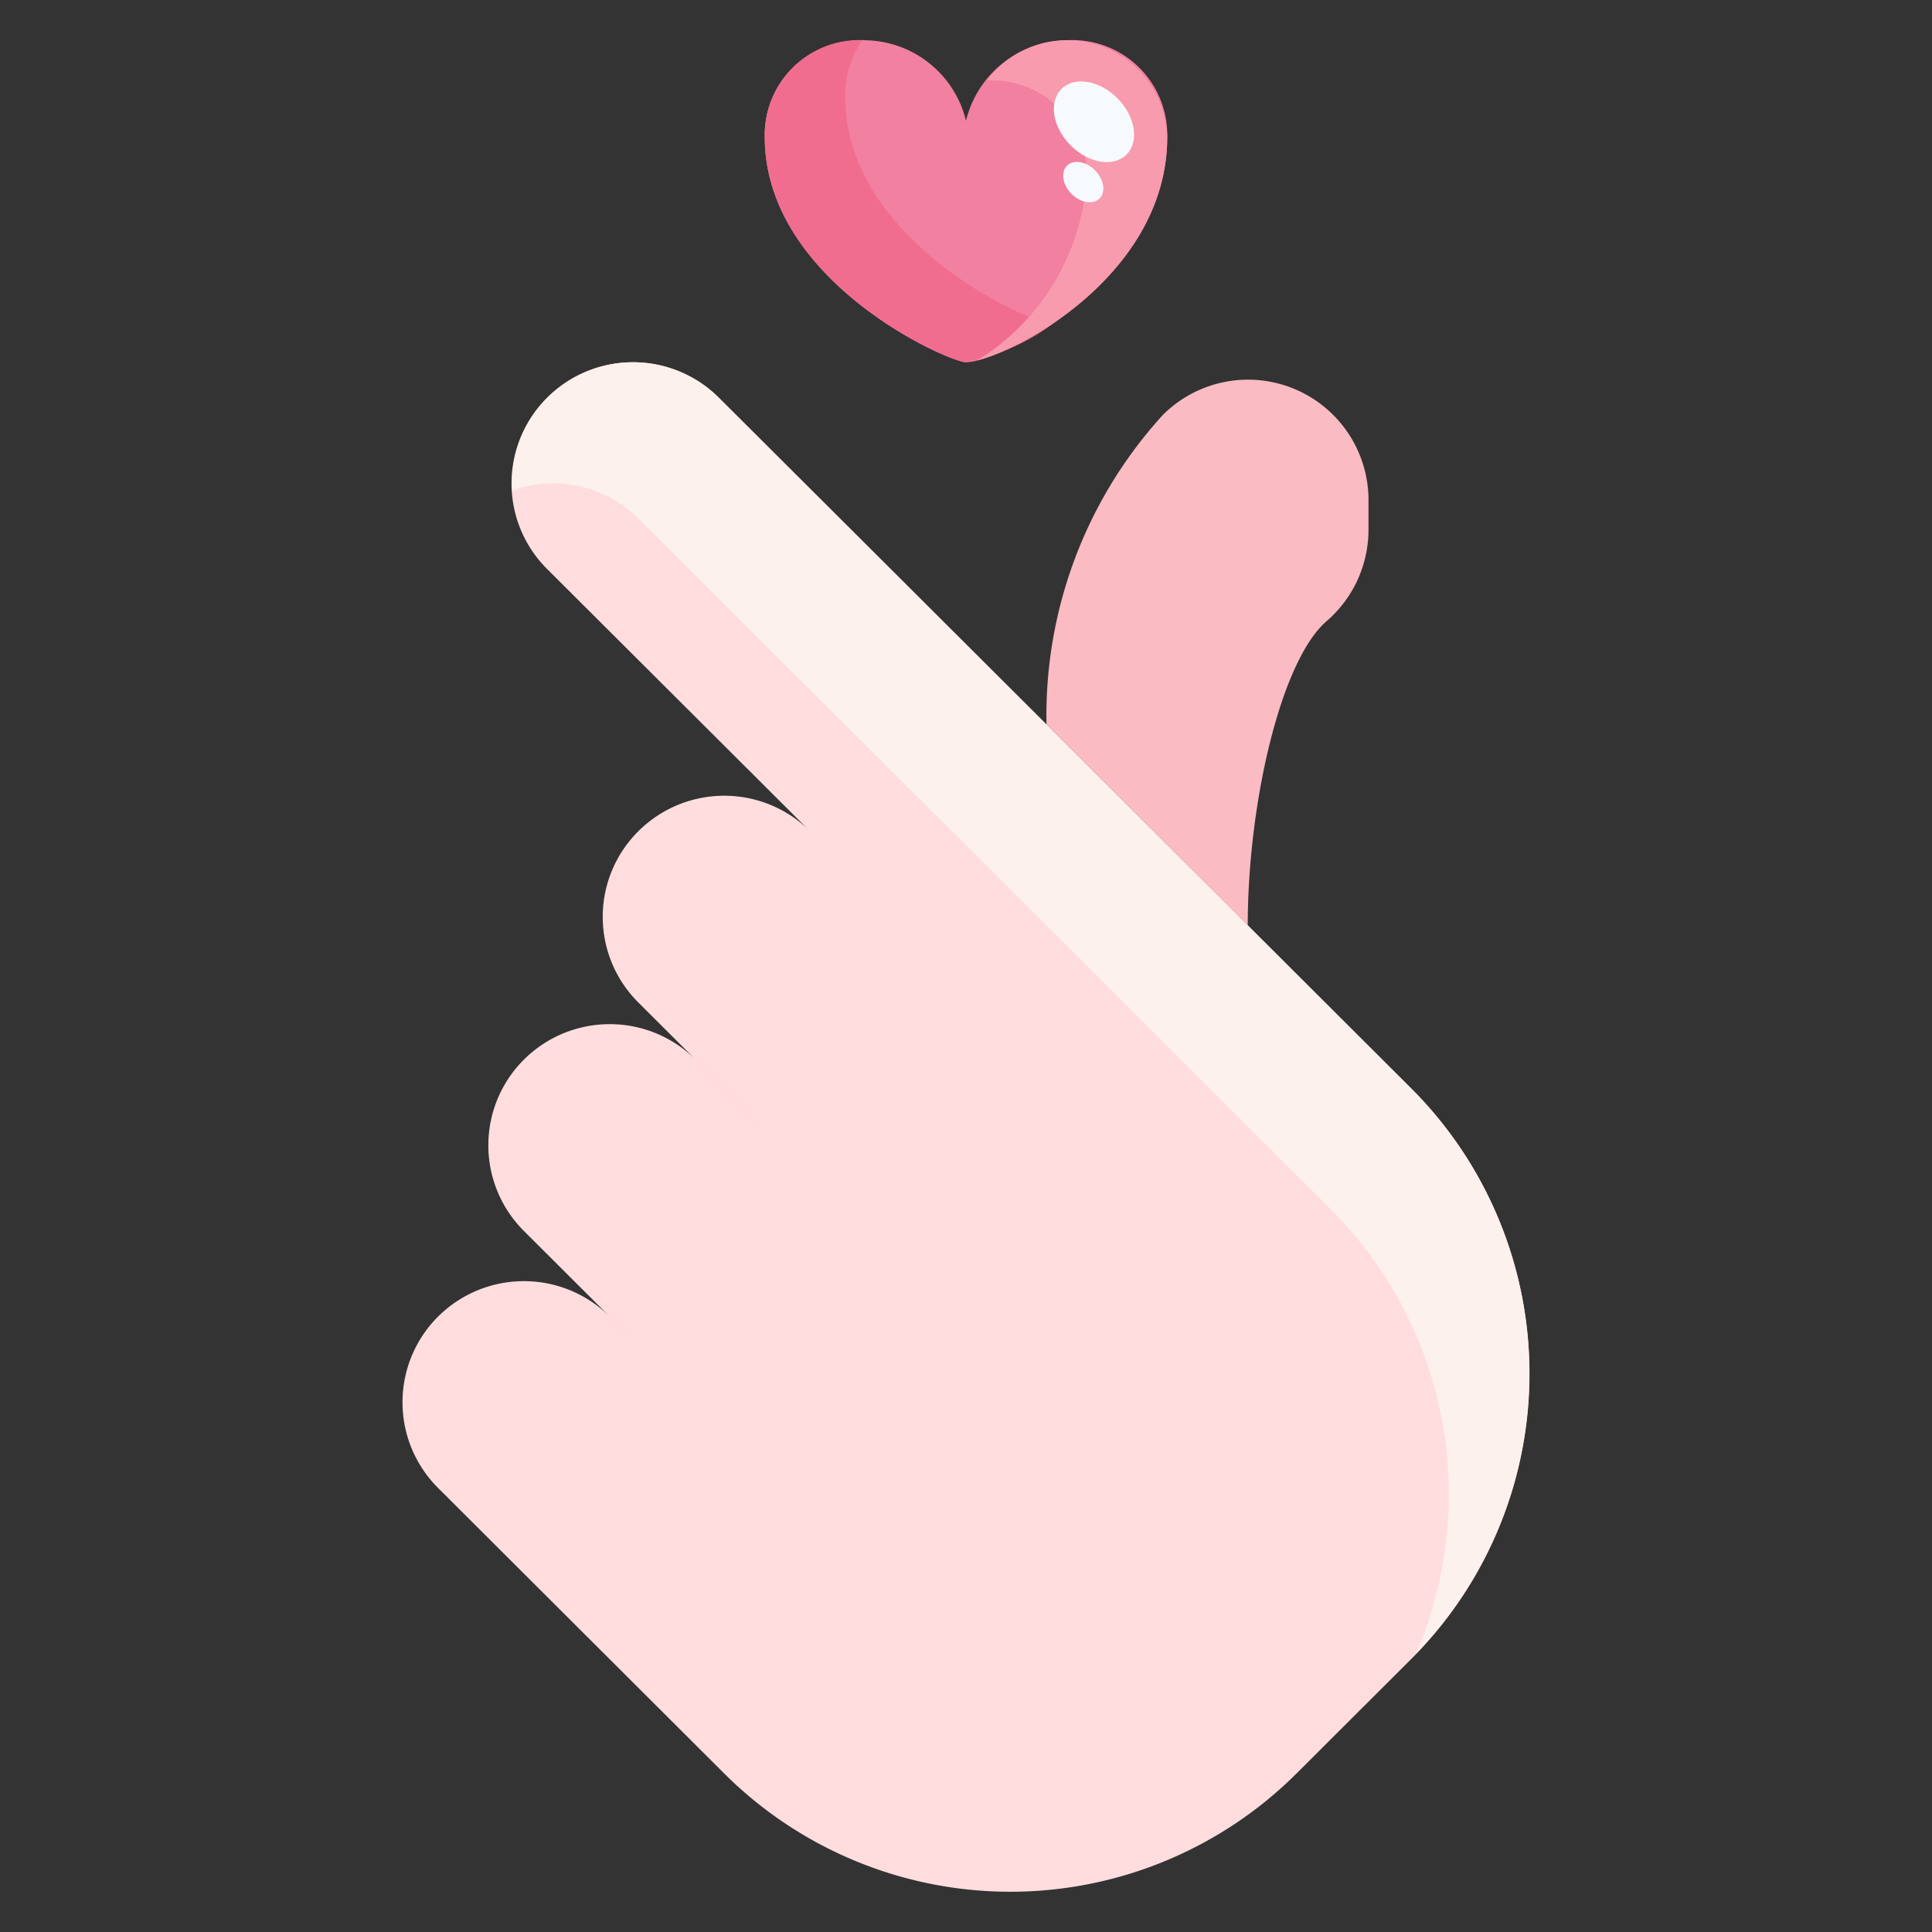 <svg xmlns="http://www.w3.org/2000/svg" viewBox="0 0 48 48"><rect x="0" y="0" width="48" height="48" fill="#333333" stroke="none"/><defs><style>.cls-1{fill:#ffdddf;}.cls-2{fill:#fcf1ed;}.cls-3{fill:#f280a0;}.cls-4{fill:#f16d8f;}.cls-5{fill:#f89bae;}.cls-6{fill:#f6fafd;}.cls-7{fill:#fabbc3;}</style></defs><title>24-mini heart</title><g id="_24-mini_heart" data-name="24-mini heart"><path class="cls-1" d="M26.524,18.523l8.531,8.513a10.016,10.016,0,0,1,0,14.188l-2.844,2.838a10.07,10.07,0,0,1-14.218,0l-7.11-7.095a3.006,3.006,0,0,1,0-4.256h0a3.022,3.022,0,0,1,4.266,0l.711.709-2.844-2.837a3.006,3.006,0,0,1,0-4.257h0a3.022,3.022,0,0,1,4.266,0l2.133,2.128L15.86,24.907a3,3,0,0,1,0-4.256h0a3.022,3.022,0,0,1,4.266,0l2.843,2.838-9.375-9.351a3,3,0,0,1,0-4.256h0a3.02,3.02,0,0,1,4.266,0l8.664,8.641"/><path class="cls-2" d="M15.86,12.882l8.664,8.641,8.531,8.513a10.013,10.013,0,0,1,2.124,11.051,10.011,10.011,0,0,0-.124-14.051l-8.531-8.513L17.86,9.882a3.02,3.02,0,0,0-4.266,0,2.987,2.987,0,0,0-.867,2.3A3.013,3.013,0,0,1,15.86,12.882Z"/><path class="cls-3" d="M24,9c-.417,0-5-2-5-5.6A2.358,2.358,0,0,1,21.5,1,2.617,2.617,0,0,1,24,3a2.617,2.617,0,0,1,2.5-2A2.358,2.358,0,0,1,29,3.4C29,7,24.833,9,24,9Z"/><path class="cls-4" d="M21,2.4a2.365,2.365,0,0,1,.42-1.394A2.345,2.345,0,0,0,19,3.4C19,7,23.583,9,24,9a5.49,5.49,0,0,0,2.278-1.046A1.322,1.322,0,0,1,26,8C25.583,8,21,6,21,2.4Z"/><path class="cls-5" d="M29,3.4A2.484,2.484,0,0,0,24.524,2,2.353,2.353,0,0,1,27,4.4a5.735,5.735,0,0,1-2.722,4.554C25.5,8.653,29,6.7,29,3.4Z"/><ellipse class="cls-6" cx="27.18" cy="3.026" rx="0.825" ry="1.148" transform="translate(5.681 19.929) rotate(-44.529)"/><ellipse class="cls-6" cx="26.913" cy="4.524" rx="0.413" ry="0.574" transform="translate(4.554 20.172) rotate(-44.529)"/><path class="cls-7" d="M34,12.44v.73a3,3,0,0,1-1.05,2.27c-1.14,1-1.95,4.55-1.95,7.55l-4.48-4.47L26,18a11.08,11.08,0,0,1,2.89-7.69A2.993,2.993,0,0,1,34,12.44Z"/></g></svg>